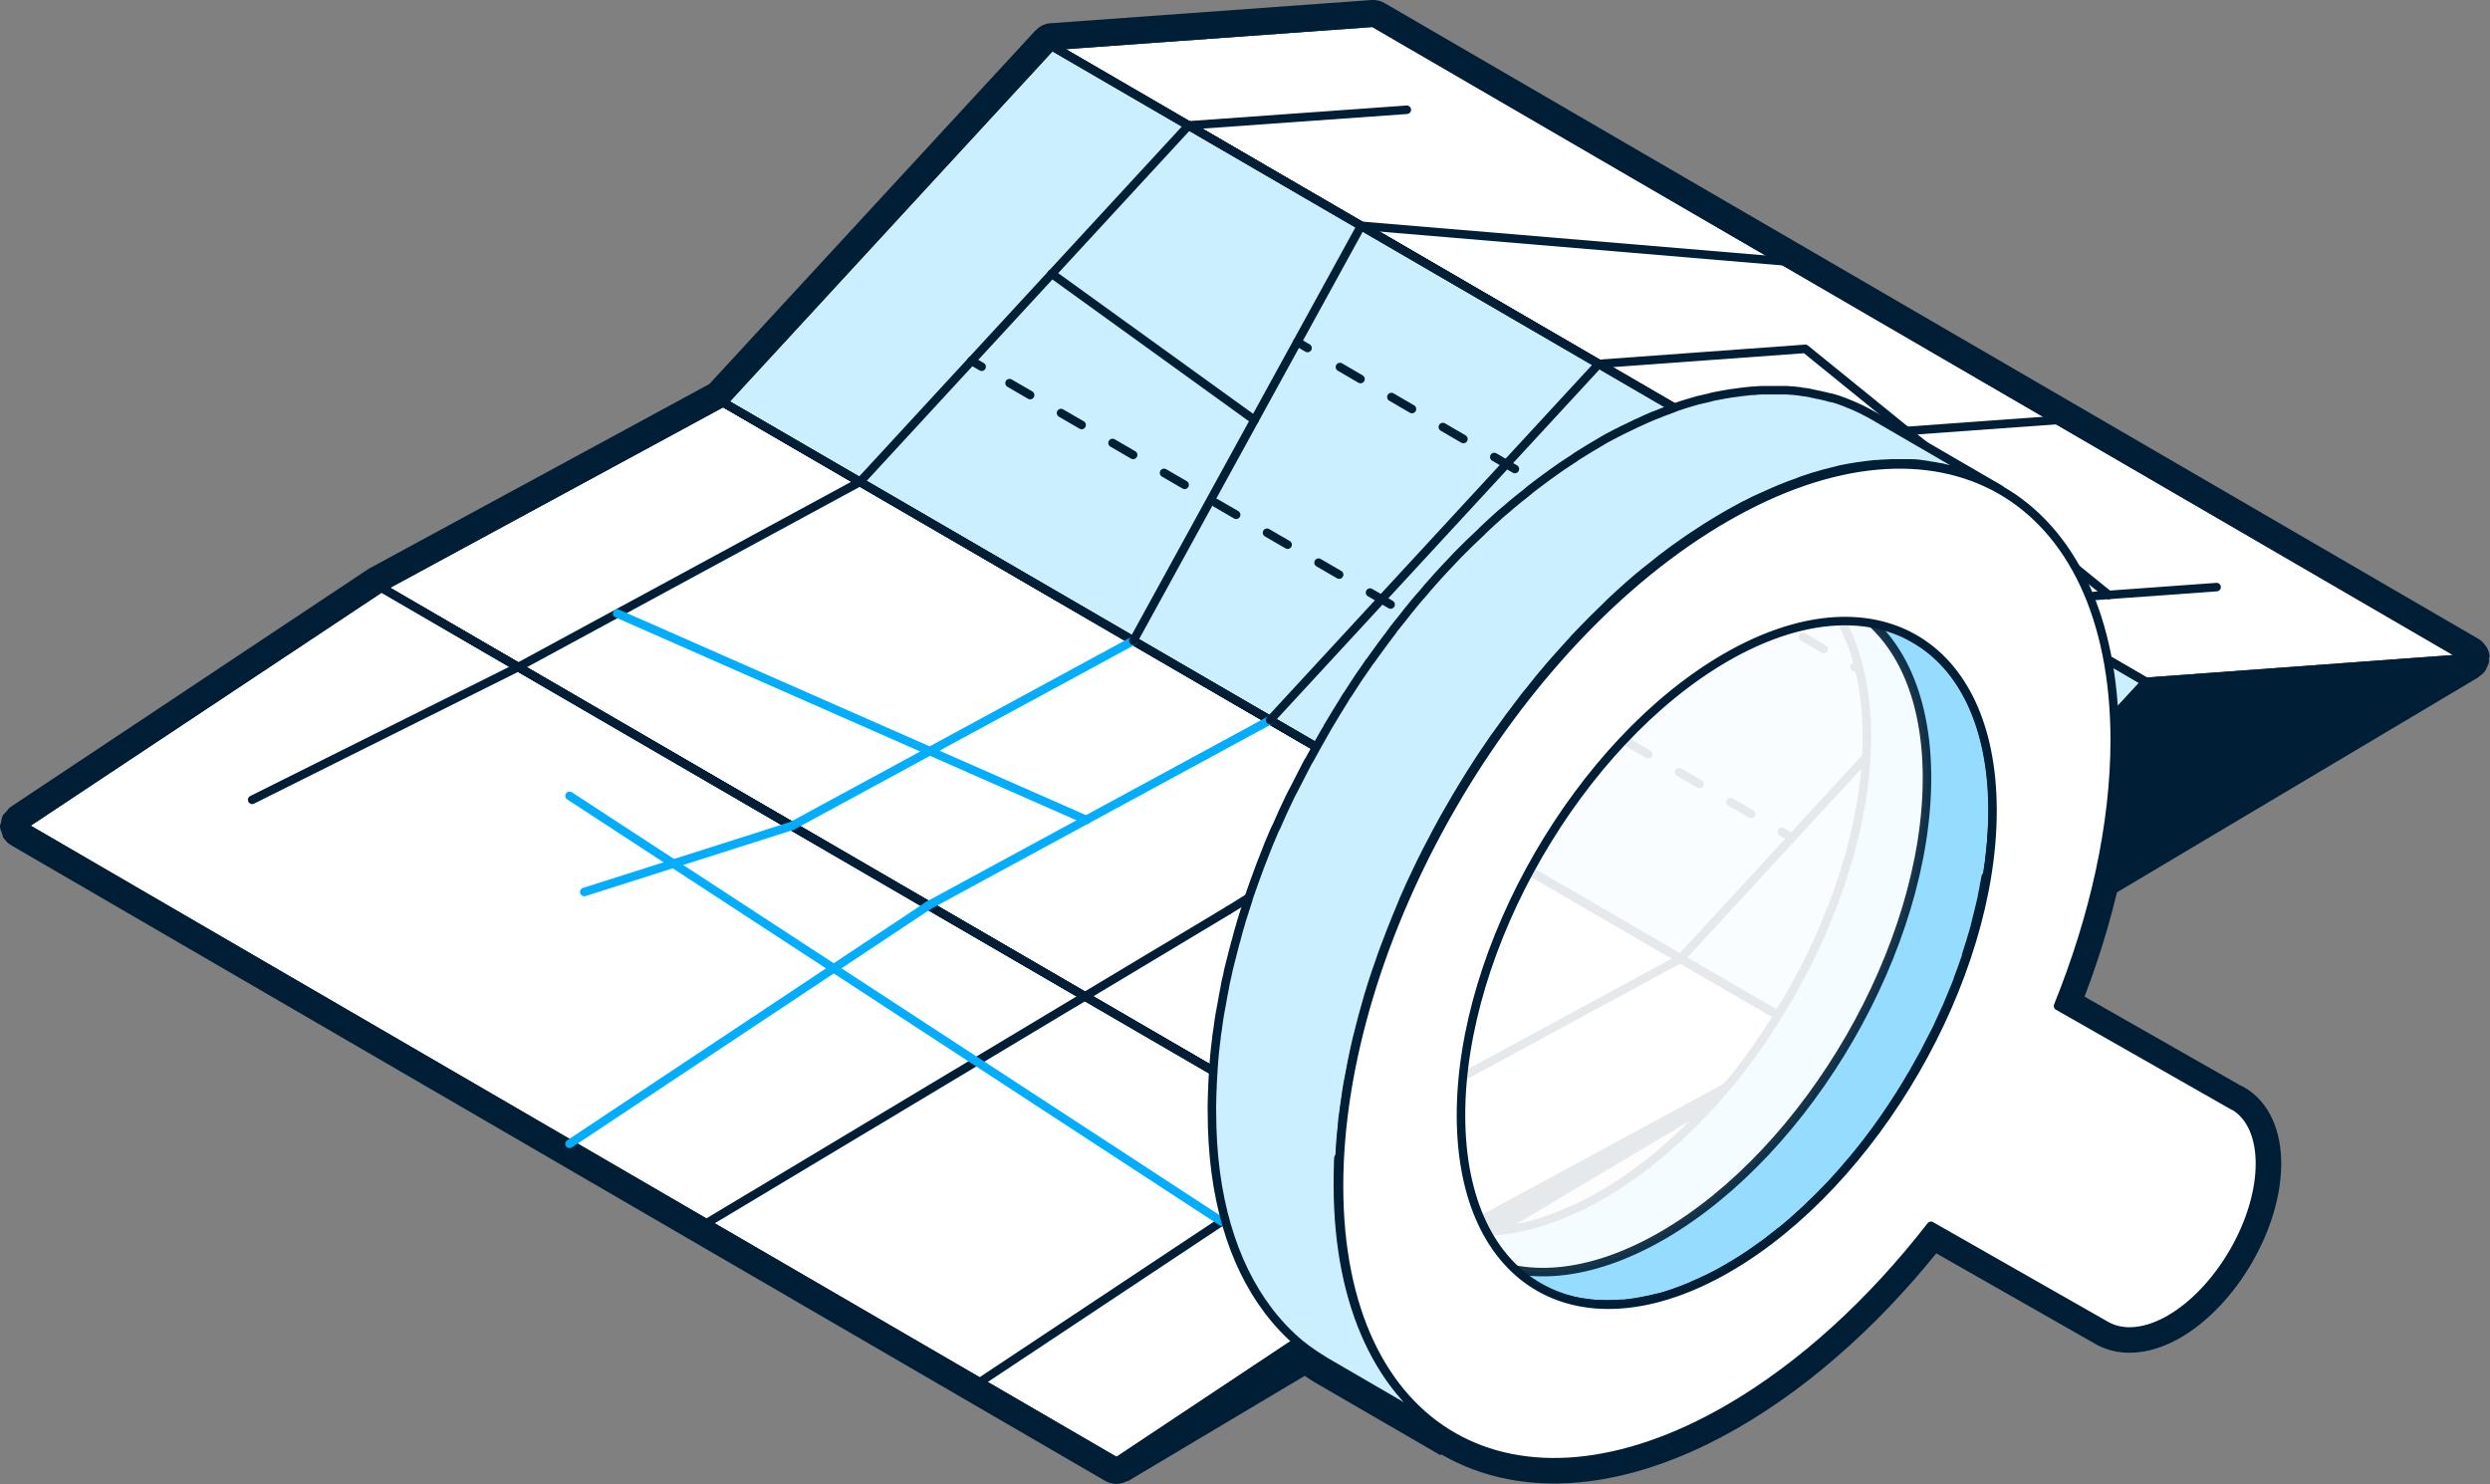 <?xml version="1.0" encoding="UTF-8"?>
<svg xmlns="http://www.w3.org/2000/svg" viewBox="0 0 87.79 52.34">
  <rect x="0" y="0" width="87.79" height="52.34" fill="#808080" stroke="none"/>
  <path d="m87.78 23.19c0-.12-.04-.24-.09-.34-.01-.02-.02-.04-.04-.06-.07-.1-.15-.2-.26-.26l-38.57-22.42c-.12-.07-.26-.11-.4-.11-.02 0-.04 0-.06 0l-11.33.82c-.09 0-.18.03-.25.06 0 0-.02.01-.02.01-.08.04-.16.09-.22.16 0 0-.02.01-.03.02l-11.5 12.47-11.93 6.47s-.02.02-.03.02c0 0-.02 0-.03.01l-12.66 8.42c-.06.04-.09.1-.14.16-.04.04-.09.08-.12.13-.04.07-.04.15-.06.23-.01.05-.04.1-.04.15v.01c0 .09.04.16.07.24.02.04.02.1.04.14.07.11.16.21.28.28l38.57 22.41c.12.07.26.11.4.11s.26-.04.38-.1h.03l6.23-3.71c.11.07.22.15.34.22l4.45 2.58.4-.69.4-.69c-1.17-.68-2.07-1.75-2.68-3.15l3.04-1.81 1.88 1.09.06.04s.07.04.09.05c.11.06.25.13.39.19.01 0 .04.02.08.04.02 0 .07.03.09.03.13.05.28.11.45.16.01 0 .03 0 .04.01h.03c.17.05.35.09.53.12 0 0 .03 0 .06.01.02 0 .08.01.1.01.15.02.31.04.47.05h.08.05.33.26s.05 0 .06 0 .1 0 .15-.01h.05s.14-.01.14-.01c.14-.01.28-.03.42-.05h.03c.15-.02.31-.05.47-.09l.11-.03.1-.02.24-.06c.01 0 .04-.01.05-.02.16-.04.35-.1.53-.16l.08-.03c.18-.07.33-.12.48-.18l.05-.02.09-.04c.18-.08.34-.15.5-.23l.18-.09c.21-.11.42-.22.63-.34.16-.09.32-.19.48-.29l.11-.07c.15-.09.25-.16.36-.24l.16-.11c.12-.08.21-.15.31-.23l.18-.13c.1-.07.19-.15.29-.23l.05-.04.11-.09c.11-.09.22-.18.32-.27l.04-.03.08-.07c.15-.13.29-.26.43-.39l.05-.05-.26-.31.02-.02.28.29c.09-.09.19-.18.28-.27 0 0 .03-.03.04-.04.17-.17.34-.34.5-.51.18-.2.33-.37.48-.53l.04-.05s.04-.05.05-.06c.25-.29.49-.58.72-.88l.07-.09c.19-.25.37-.49.55-.74l.05-.07s.02-.03.03-.04c.16-.24.33-.48.49-.73l.05-.07.04-.07c.15-.24.27-.44.4-.65l.06-.09s.02-.04.03-.05c.13-.23.27-.47.4-.71l.03-.06.04-.08c.12-.23.22-.42.31-.62l.06-.12s.02-.05.03-.06c.12-.26.24-.51.35-.76l.04-.09c.1-.24.2-.47.28-.69l.04-.11s.02-.06.03-.08c.08-.2.14-.38.2-.57l17.38-10.34s.02-.02.03-.03c.1-.07.19-.15.25-.26 0-.01 0-.02.01-.04.03-.06.06-.12.08-.19.01-.05 0-.09 0-.14 0-.02.01-.03.01-.04v-.02zm-20.78 15.43s0 0 0 0z" fill="#001e36"></path>
  <path d="m58.6 43.57c5.18-2.99 9.36-10.23 9.34-16.18s-4.23-8.34-9.4-5.36c-5.17 2.99-9.36 10.23-9.34 16.18s4.23 8.34 9.4 5.36" style="fill:#fff;opacity:.9;stroke:#001e36;stroke-linecap:round;stroke-linejoin:round;stroke-width:.8"></path>
  <path d="m78.74 38.98c1.25.71 1.25 3.02.01 5.16-.62 1.07-1.43 1.9-2.24 2.37s-1.63.58-2.25.23l-6.18-3.52c-2.08 2.68-4.53 4.94-7.15 6.46-7.55 4.36-13.7.86-13.72-7.82s6.08-19.25 13.63-23.61 13.7-.86 13.72 7.82c0 3.02-.73 6.26-2 9.4l6.18 3.52zm-17.83 5.74c5.18-2.99 9.36-10.23 9.34-16.18s-4.23-8.34-9.4-5.36c-5.17 2.99-9.36 10.23-9.34 16.18s4.23 8.34 9.4 5.36" fill="#fff" stroke="#001e36" stroke-linecap="round" stroke-linejoin="round" stroke-width="1.5"></path>
  <path d="m86.98 23.21-47.61 28.33-38.57-22.42 47.62-28.32z" fill="#001e36"></path>
  <g stroke-width=".3">
    <path d="m86.98 23.21-38.56-22.41-11.34.82 38.57 22.42z" fill="#fff" stroke="#001e36" stroke-linecap="round" stroke-linejoin="round"></path>
    <path d="m64.07 36.6-38.57-22.41-12.05 6.53 38.57 22.41z" fill="#fff" stroke="#001e36" stroke-linecap="round" stroke-linejoin="round"></path>
    <path d="m52.02 43.13-38.57-22.41-12.65 8.4 38.57 22.42z" fill="#fff" stroke="#001e36" stroke-linecap="round" stroke-linejoin="round"></path>
    <path d="m75.65 24.04-38.57-22.42-11.58 12.57 38.57 22.41z" fill="#ccefff" stroke="#001e36" stroke-linecap="round" stroke-linejoin="round"></path>
    <path d="m86.98 23.21-38.56-22.41-11.34.82 38.57 22.42z" fill="none" stroke="#001e36" stroke-linecap="round" stroke-linejoin="round"></path>
    <path d="m64.07 36.6-38.57-22.41-12.05 6.53 38.57 22.41z" fill="none" stroke="#001e36" stroke-linecap="round" stroke-linejoin="round"></path>
    <path d="m52.02 43.13-38.57-22.41-12.65 8.4 38.57 22.42z" fill="none" stroke="#001e36" stroke-linecap="round" stroke-linejoin="round"></path>
    <path d="m75.65 24.04-38.57-22.42-11.58 12.57 38.57 22.41z" fill="none" stroke="#001e36" stroke-linecap="round" stroke-linejoin="round"></path>
    <path d="m30.32 16.99-12.05 6.53" fill="none" stroke="#001e36" stroke-linecap="round" stroke-linejoin="round"></path>
    <path d="m49.6 28.19-6.28 3.9" fill="none" stroke="#001e36" stroke-linecap="round" stroke-linejoin="round"></path>
    <path d="m59.25 33.8-12.05 6.53" fill="none" stroke="#001e36" stroke-linecap="round" stroke-linejoin="round"></path>
    <path d="m49.6 3.87-7.69.55" fill="none" stroke="#001e36" stroke-linecap="round" stroke-linejoin="round"></path>
    <path d="m62.88 9.21-14.89-1.25" fill="none" stroke="#001e36" stroke-linecap="round" stroke-linejoin="round"></path>
    <path d="m56.37 12.83 7.28-.53 10.7 8.68" fill="none" stroke="#001e36" stroke-linecap="round" stroke-linejoin="round"></path>
    <path d="m72.52 14.81-11.33.82" fill="none" stroke="#001e36" stroke-linecap="round" stroke-linejoin="round"></path>
    <path d="m78.15 20.7-7.32.53" fill="none" stroke="#001e36" stroke-linecap="round" stroke-linejoin="round"></path>
    <path d="m47.2 40.33-12.65 8.4" fill="none" stroke="#001e36" stroke-linecap="round" stroke-linejoin="round"></path>
    <path d="m43.32 32.09-18.41 11.04" fill="none" stroke="#001e36" stroke-linecap="round" stroke-linejoin="round"></path>
    <path d="m18.27 23.52-9.38 4.68" fill="none" stroke="#001e36" stroke-linecap="round" stroke-linejoin="round"></path>
    <path d="m27.92 29.12-7.32 2.33" fill="none" stroke="#03adfe" stroke-linecap="round" stroke-linejoin="round"></path>
    <path d="m20.08 40.33 12.66-8.41" fill="none" stroke="#03adfe" stroke-linecap="round" stroke-linejoin="round"></path>
    <path d="m43.07 43.07-22.99-15.01" fill="none" stroke="#03adfe" stroke-linecap="round" stroke-linejoin="round"></path>
    <path d="m38.3 28.91-16.54-7.28" fill="none" stroke="#03adfe" stroke-linecap="round" stroke-linejoin="round"></path>
    <path d="m39.96 22.59-12.04 6.53" fill="none" stroke="#03adfe" stroke-linecap="round" stroke-linejoin="round"></path>
    <path d="m32.74 31.92 12.04-6.53" fill="none" stroke="#03adfe" stroke-linecap="round" stroke-linejoin="round"></path>
    <path d="m41.91 4.42-11.59 12.57" fill="none" stroke="#001e36" stroke-linecap="round" stroke-linejoin="round"></path>
    <path d="m47.99 7.96-8.03 14.63" fill="none" stroke="#001e36" stroke-linecap="round" stroke-linejoin="round"></path>
    <path d="m44.78 25.39 11.59-12.56" fill="none" stroke="#001e36" stroke-linecap="round" stroke-linejoin="round"></path>
    <path d="m61.19 15.63-11.59 12.56" fill="none" stroke="#001e36" stroke-linecap="round" stroke-linejoin="round"></path>
    <path d="m70.83 21.23-11.58 12.57" fill="none" stroke="#001e36" stroke-linecap="round" stroke-linejoin="round"></path>
    <path d="m63.18 29.53-.36-.2" fill="none" stroke="#001e36" stroke-linecap="round" stroke-linejoin="round"></path>
    <path d="m61.74 28.7-26.59-15.45" fill="none" stroke="#001e36" stroke-dasharray=".84 1.26" stroke-linecap="round" stroke-linejoin="round"></path>
    <path d="m34.61 12.93-.36-.21" fill="none" stroke="#001e36" stroke-linecap="round" stroke-linejoin="round"></path>
    <path d="m67.56 24.79-.36-.21" fill="none" stroke="#001e36" stroke-linecap="round" stroke-linejoin="round"></path>
    <path d="m66.11 23.94-19.47-11.35" fill="none" stroke="#001e36" stroke-dasharray=".84 1.26" stroke-linecap="round" stroke-linejoin="round"></path>
    <path d="m46.1 12.27-.36-.21" fill="none" stroke="#001e36" stroke-linecap="round" stroke-linejoin="round"></path>
    <path d="m44.23 14.81-7.15-5.16" fill="none" stroke="#001e36" stroke-linecap="round" stroke-linejoin="round"></path>
    <path d="m70.05 30.94c.02-.13.04-.25.06-.38 0-.06.02-.12.03-.18 0-.02 0-.03 0-.05.03-.27.06-.54.08-.8 0-.06 0-.11.01-.17.02-.27.03-.55.03-.81 0-1.48-.27-2.73-.74-3.75-.12-.25-.25-.49-.39-.71-.07-.11-.15-.22-.22-.32-.39-.51-.85-.93-1.38-1.23l-4.44-2.58c1.68.98 2.72 3.06 2.73 6.01 0 .27-.01.54-.03.81 0 .06 0 .11-.01.17-.02.27-.04.53-.08.8 0 .08-.02.15-.03.23-.02.13-.04.25-.06.38-.01.08-.03.17-.05.25-.02.12-.05.24-.07.37-.02.1-.04.2-.06.29-.02.08-.04.16-.06.24-.03.11-.05.21-.08.32-.02.08-.04.16-.06.24-.02.06-.04.13-.06.19-.08.27-.16.54-.25.81 0 .02-.01.04-.02.06-.09.26-.18.52-.28.78-.02.07-.05.13-.08.2-.09.22-.18.44-.27.66-.01.03-.03.07-.04.1-.11.24-.22.48-.33.72-.03.06-.06.12-.09.19-.09.19-.19.38-.29.56-.03.06-.06.12-.09.17-.13.23-.25.47-.39.7-.02.04-.05.08-.08.13-.12.2-.24.4-.36.6-.04.06-.07.12-.11.17-.15.24-.31.48-.47.71-.02.03-.05.07-.07.1-.17.24-.34.47-.52.71-.02.03-.05.06-.07.09-.22.29-.45.57-.69.84-.03.04-.06.07-.09.11-.14.16-.29.33-.44.48 0 .01-.02.02-.03.03-.16.17-.32.33-.48.49-.1.1-.21.2-.31.3-.03.03-.05.05-.08.08-.14.13-.27.25-.41.37-.04.03-.08.06-.11.1-.1.09-.21.18-.31.26-.05.04-.1.08-.16.13-.09.07-.18.15-.28.22-.06.04-.11.08-.17.13-.09.07-.18.13-.28.2-.06.04-.11.08-.17.12-.1.07-.2.14-.3.2-.05.03-.1.06-.14.09-.15.09-.3.19-.45.27-.2.12-.4.22-.59.32-.06.03-.11.06-.17.08-.15.07-.3.14-.45.2-.05.02-.1.05-.16.07-.14.06-.28.11-.42.16-.03.01-.07.03-.1.04-.17.06-.34.11-.51.16-.1.03-.2.05-.29.07-.05.01-.09.02-.14.03-.14.03-.28.06-.42.08 0 0 0 0-.01 0-.13.02-.26.03-.38.05-.04 0-.08 0-.12 0-.08 0-.15 0-.23.01-.18 0-.37 0-.54 0-.03 0-.06 0-.09 0-.14-.01-.28-.03-.42-.05-.04 0-.09-.01-.13-.02-.16-.03-.32-.06-.47-.11 0 0-.01 0-.02 0-.14-.04-.28-.09-.42-.15-.04-.02-.08-.03-.12-.05-.12-.05-.23-.11-.35-.17-.04-.02-.08-.04-.11-.06l4.44 2.58s.03.02.05.03.04.02.06.03c.11.06.23.12.34.17.02 0 .04.02.06.03.02 0 .04.01.06.02.14.06.28.11.42.15h.02c.15.04.31.08.47.11.02 0 .04 0 .05.01h.08c.14.02.28.04.42.05h.07.02c.18.01.36.01.54 0h.05c.06 0 .12 0 .18-.01h.12c.13-.01.25-.03.38-.05h.01c.14-.02.28-.05.42-.08.05 0 .09-.02.14-.03.09-.02.18-.04.27-.06h.03c.17-.05.34-.1.51-.16.03-.01.07-.03.1-.04.14-.05.28-.1.42-.16.02 0 .04-.01.05-.02.03-.01.07-.03.1-.05.15-.06.3-.13.45-.2.06-.03.11-.05.17-.08.2-.1.39-.2.59-.32.15-.09.3-.18.45-.27.05-.03.1-.06.14-.09.1-.07.2-.13.3-.2.06-.04.11-.08.17-.12.09-.07.19-.13.28-.2.06-.04.11-.08.17-.13.09-.07.18-.14.28-.22.05-.04.1-.08.16-.12.1-.08.21-.17.31-.26.04-.03.08-.06.11-.1.14-.12.28-.25.41-.37.03-.03.05-.05.08-.08.09-.09.19-.18.28-.27.01-.01.03-.03.04-.04.16-.16.32-.32.48-.49.01-.01.02-.02.03-.03.15-.16.29-.32.43-.48.01-.02.03-.03.04-.05.02-.02.03-.04.05-.06.24-.27.47-.55.69-.84 0 0 .01-.02.02-.02.02-.02.03-.05.05-.07.18-.23.35-.47.52-.71.02-.02.03-.05.05-.07 0-.01.01-.02.02-.03.16-.23.32-.47.47-.71.01-.02.03-.05.05-.07.02-.03.04-.07.06-.1.12-.2.25-.4.36-.6.02-.03.04-.06.06-.09 0-.01.01-.02.02-.04.13-.23.26-.46.39-.7.01-.02.02-.04.03-.06.02-.04.04-.08.06-.12.1-.19.19-.37.29-.56.02-.04.04-.08.06-.12.01-.02.02-.05.03-.07.11-.24.22-.48.33-.72 0 0 0-.02.01-.02.01-.03.02-.05.03-.08.09-.22.18-.44.27-.65.01-.04.03-.07.04-.11.01-.03.02-.06.03-.09.1-.26.19-.52.28-.78 0 0 0-.01 0-.02 0-.02 0-.03.01-.05.09-.27.17-.54.25-.81 0-.03.02-.07.03-.1 0-.03.02-.06.02-.09.02-.08.04-.16.06-.24.03-.11.05-.21.08-.32.02-.08.04-.16.06-.25.01-.06.03-.11.04-.17 0-.04.02-.08.02-.12.03-.12.05-.24.07-.37.02-.09.03-.17.05-.26z" fill="#95dcfe" stroke="#001e36" stroke-linecap="round" stroke-linejoin="round"></path>
    <path d="m47.23 40.86c0-.18.02-.35.03-.53 0-.09.01-.18.02-.27.02-.17.03-.35.05-.53 0-.08.02-.17.03-.25.02-.12.03-.25.05-.37.03-.18.05-.37.08-.55.02-.12.04-.25.07-.37.03-.18.07-.36.1-.54.03-.14.06-.28.09-.43.03-.12.05-.24.08-.36.04-.16.08-.31.12-.47.03-.12.06-.24.09-.35.05-.19.11-.38.16-.57.02-.07.04-.14.06-.21.08-.26.16-.52.25-.78.13-.38.26-.76.41-1.14.04-.1.07-.19.11-.29.13-.32.25-.64.39-.96.02-.05.04-.1.06-.15.15-.35.31-.7.48-1.05.04-.09.09-.18.13-.27.14-.28.27-.55.42-.82.04-.08.09-.17.13-.25.18-.34.37-.68.57-1.02.04-.06.08-.13.11-.19.17-.29.35-.58.53-.87.05-.08.11-.17.16-.25.22-.35.46-.69.69-1.03.04-.05.07-.1.11-.15.25-.35.5-.69.76-1.03.04-.05.08-.1.12-.16.08-.1.16-.21.25-.31.1-.13.21-.26.31-.39.09-.1.17-.21.26-.31.1-.12.2-.24.31-.36.21-.24.43-.48.64-.71.01-.01.02-.02.03-.04.23-.24.46-.48.7-.72.15-.15.3-.29.45-.44.04-.04.08-.08.12-.12.2-.19.4-.37.6-.55.05-.05.11-.09.16-.14.15-.13.3-.26.45-.38.08-.06.15-.12.23-.18.13-.11.27-.21.4-.32.08-.06.16-.12.24-.18.13-.1.27-.2.4-.29.08-.06.16-.11.24-.17.15-.1.29-.2.44-.29.07-.05.14-.09.21-.14.22-.14.44-.27.66-.4.21-.12.42-.24.63-.35.05-.03.11-.06.16-.08.19-.1.37-.19.56-.27.02-.01.05-.02.07-.03.19-.09.38-.17.57-.25.2-.08.4-.16.61-.23l.15-.06c.25-.09.49-.16.74-.23.14-.04.29-.07.43-.11.07-.02.13-.03.2-.05.21-.04.41-.08.62-.11h.02c.19-.03.37-.05.55-.07.06 0 .12 0 .18-.01.13 0 .26-.02.39-.02h.17.4.14c.17 0 .34.02.51.05.04 0 .07.01.11.02.14.02.27.04.41.07.05 0 .09.02.14.03.15.03.3.07.45.11h.03c.16.05.31.1.46.15.04.02.08.03.12.05.12.05.24.1.36.15.03.01.06.03.09.04.15.07.3.15.45.24l-4.44-2.58s-.05-.03-.07-.04c-.12-.07-.25-.13-.38-.2-.03-.01-.06-.03-.09-.04-.07-.03-.14-.07-.22-.1-.05-.02-.1-.04-.15-.06-.04-.02-.08-.03-.12-.05-.15-.06-.3-.11-.45-.15s-.02 0-.03 0c-.15-.04-.3-.08-.45-.11-.05 0-.09-.02-.14-.03-.05 0-.09-.02-.14-.03-.09-.02-.18-.03-.26-.04-.04 0-.07-.01-.11-.02-.15-.02-.3-.03-.46-.04-.02 0-.04 0-.05 0-.05 0-.09 0-.14 0-.13 0-.27 0-.4 0-.06 0-.12 0-.17 0s-.09 0-.14 0c-.09 0-.17.01-.26.02-.06 0-.12 0-.18.01-.18.02-.37.04-.55.07h-.02c-.2.03-.41.07-.62.11-.07.01-.13.03-.2.05-.13.03-.26.06-.39.09-.01 0-.03 0-.04.01-.24.07-.49.14-.74.23-.05.02-.1.04-.15.06-.2.07-.4.15-.6.23-.03.01-.05.02-.08.03-.16.07-.33.14-.49.22-.02.01-.05.02-.07.03-.19.09-.37.18-.56.27-.05.03-.11.06-.16.08-.21.11-.42.22-.63.35-.22.13-.44.26-.66.4-.07.04-.14.09-.21.14-.15.1-.29.19-.44.29-.08.06-.16.11-.24.17-.14.1-.27.19-.4.29-.08.06-.16.12-.24.18-.14.1-.27.21-.4.32-.08.06-.15.12-.23.18-.15.12-.3.25-.45.38-.06.05-.11.09-.17.14-.2.18-.4.36-.6.55-.04.04-.08.08-.12.12-.13.13-.27.25-.4.38-.02.02-.04.04-.06.06-.24.23-.47.47-.7.72-.01.01-.02.02-.03.03-.22.23-.43.47-.65.72-.02.02-.04.04-.06.07-.08.1-.16.19-.25.29s-.17.2-.26.31c-.11.13-.21.26-.31.39-.08.1-.17.21-.25.31-.01.02-.03.04-.05.06-.03.03-.05.07-.07.1-.26.34-.51.68-.76 1.03-.02.04-.05.07-.08.1-.01.02-.02.03-.03.05-.24.34-.47.68-.69 1.03-.02.03-.04.07-.07.1-.03.05-.06.1-.09.15-.18.29-.36.58-.53.87-.03.05-.06.09-.08.14-.01.02-.02.04-.03.05-.2.34-.38.68-.57 1.02-.01.03-.03.05-.05.08-.03.06-.06.11-.09.17-.14.27-.28.55-.42.82-.03.06-.06.11-.09.17-.02.03-.03.07-.05.1-.17.35-.33.7-.48 1.05 0 .01-.01.02-.02.03-.02.04-.03.08-.05.11-.14.32-.27.64-.39.96-.02.05-.04.1-.06.15-.02.04-.03.09-.05.13-.14.38-.28.76-.41 1.14v.02c-.08.25-.16.5-.24.75-.02.07-.04.14-.06.21-.04.14-.09.29-.12.43-.01.05-.02.09-.04.14-.03.12-.06.24-.09.35-.04.16-.08.31-.12.47-.03.12-.06.24-.08.36-.02.08-.04.17-.06.25-.01.06-.02.12-.03.18-.04.18-.07.36-.1.54-.02.12-.05.25-.07.37-.03.18-.06.37-.08.55-.01.09-.03.17-.04.26 0 .04 0 .07-.01.11-.01.08-.02.17-.03.25-.02.18-.04.35-.05.53 0 .09-.02.18-.02.27-.01.18-.02.35-.03.53 0 .08 0 .16-.01.24 0 .25-.02.5-.01.75 0 2.96.73 5.32 1.98 6.97.34.45.72.85 1.13 1.19.14.11.28.22.43.32s.3.2.45.29l4.44 2.58c-2.45-1.43-3.98-4.46-3.99-8.77 0-.25 0-.5.01-.75 0-.08 0-.16.01-.24z" fill="#ccefff" stroke="#001e36" stroke-linecap="round" stroke-linejoin="round"></path>
    <path d="m58.6 43.57c5.18-2.99 9.36-10.23 9.34-16.18s-4.23-8.34-9.4-5.36c-5.17 2.99-9.36 10.23-9.34 16.18s4.23 8.34 9.4 5.36" fill="#fff" opacity=".9" stroke="#001e36" stroke-miterlimit="10"></path>
    <path d="m78.74 38.98c1.25.71 1.25 3.02.01 5.16-.62 1.07-1.43 1.9-2.24 2.37s-1.63.58-2.25.23l-6.18-3.52c-2.08 2.68-4.53 4.94-7.15 6.46-7.55 4.36-13.7.86-13.72-7.82s6.08-19.25 13.63-23.61 13.7-.86 13.72 7.82c0 3.02-.73 6.26-2 9.4l6.18 3.52zm-17.83 5.74c5.18-2.99 9.36-10.23 9.34-16.18s-4.23-8.34-9.4-5.36c-5.17 2.99-9.36 10.23-9.34 16.18s4.23 8.34 9.4 5.36" fill="#fff" stroke="#001e36" stroke-linecap="round" stroke-linejoin="round"></path>
  </g>
</svg>
